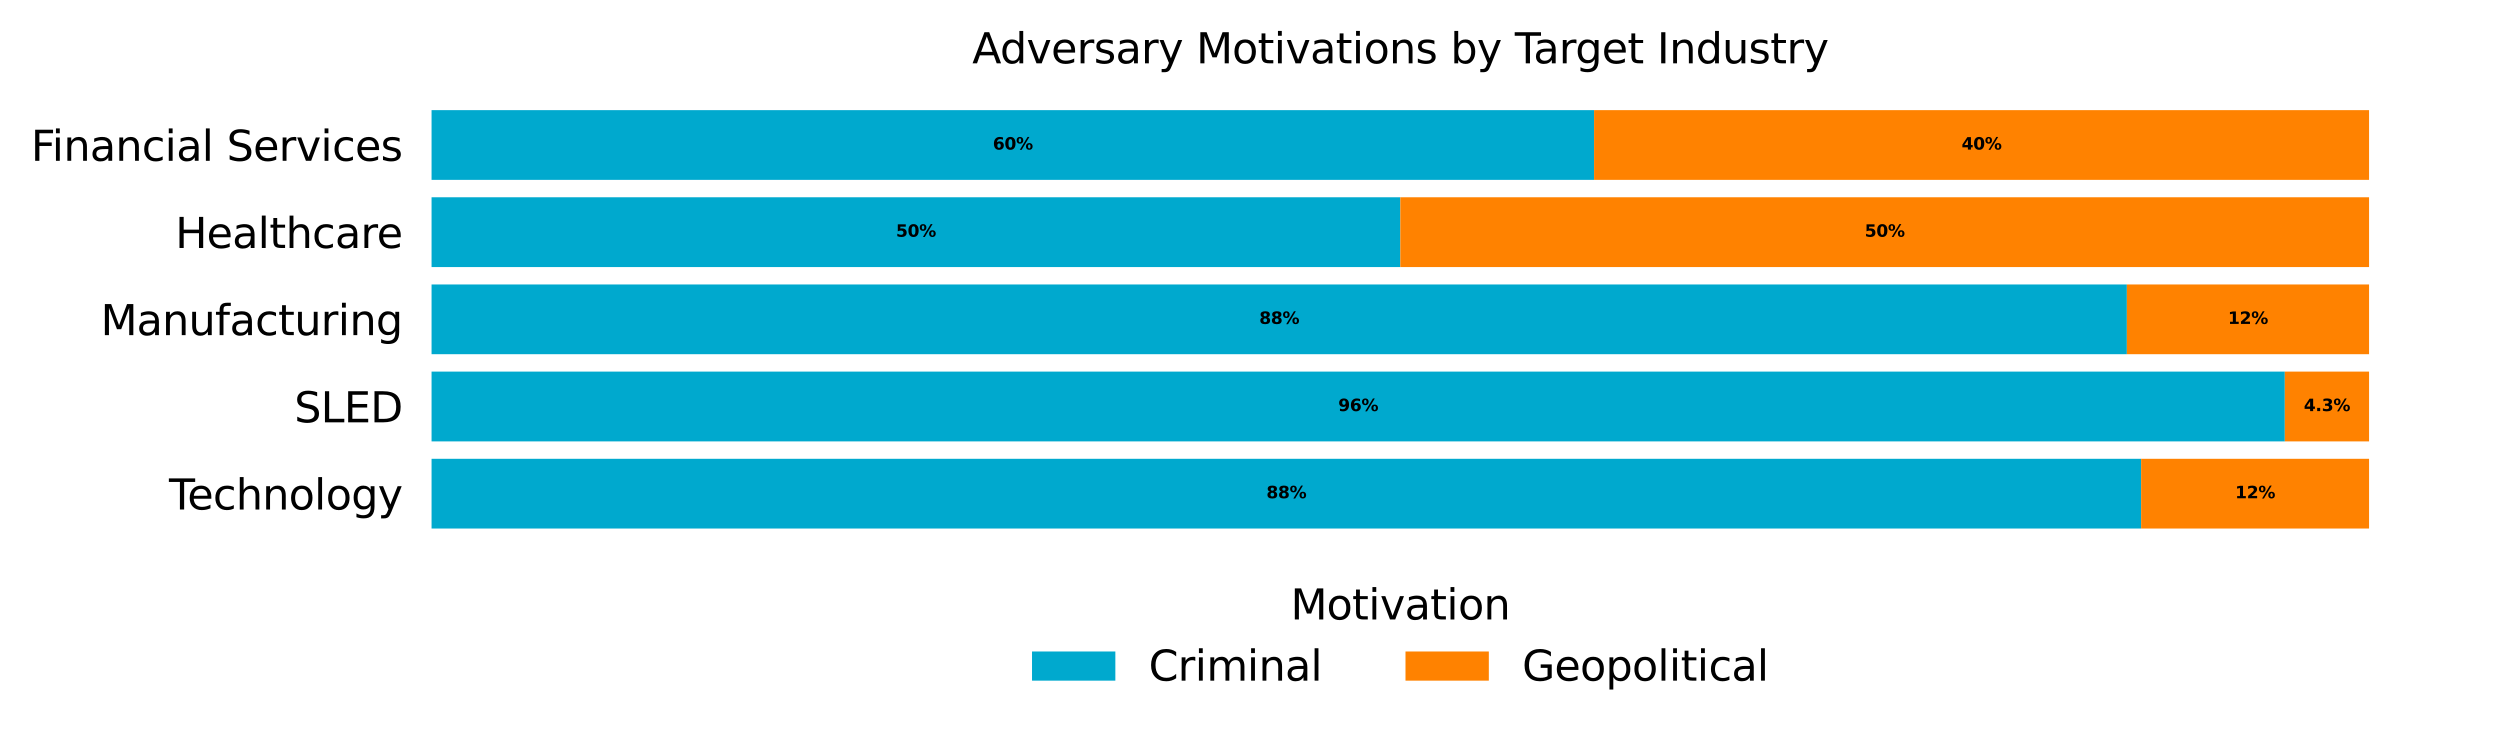 <?xml version="1.0" encoding="UTF-8" standalone="no"?>
<svg xmlns:xlink="http://www.w3.org/1999/xlink" xmlns="http://www.w3.org/2000/svg" width="600pt" height="177.28pt" viewBox="0 0 600 177.28" version="1.1">
  <defs>
    <style type="text/css">*{stroke-linejoin: round; stroke-linecap: butt}</style>
  </defs>
  <g id="figure_1">
    <g id="patch_1">
      <path d="M 0 177.28  L 600 177.28  L 600 0  L 0 0  z " style="fill: #ffffff"></path>
    </g>
    <g id="axes_1">
      <g id="patch_2">
        <path d="M 103.575 132.08  L 568.575 132.08  L 568.575 21.2  L 103.575 21.2  z " style="fill: #ffffff"></path>
      </g>
      <g id="patch_3">
        <path d="M 103.575 126.85  L 513.869 126.85  L 513.869 110.113  L 103.575 110.113  z " clip-path="url(#p7badfeab6c)" style="fill: #00a9ce"></path>
      </g>
      <g id="patch_4">
        <path d="M 103.575 105.929  L 548.358 105.929  L 548.358 89.192  L 103.575 89.192  z " clip-path="url(#p7badfeab6c)" style="fill: #00a9ce"></path>
      </g>
      <g id="patch_5">
        <path d="M 103.575 85.008  L 510.45 85.008  L 510.45 68.272  L 103.575 68.272  z " clip-path="url(#p7badfeab6c)" style="fill: #00a9ce"></path>
      </g>
      <g id="patch_6">
        <path d="M 103.575 64.088  L 336.075 64.088  L 336.075 47.351  L 103.575 47.351  z " clip-path="url(#p7badfeab6c)" style="fill: #00a9ce"></path>
      </g>
      <g id="patch_7">
        <path d="M 103.575 43.167  L 382.575 43.167  L 382.575 26.43  L 103.575 26.43  z " clip-path="url(#p7badfeab6c)" style="fill: #00a9ce"></path>
      </g>
      <g id="patch_8">
        <path d="M 513.869 126.85  L 568.575 126.85  L 568.575 110.113  L 513.869 110.113  z " clip-path="url(#p7badfeab6c)" style="fill: #ff8200"></path>
      </g>
      <g id="patch_9">
        <path d="M 548.358 105.929  L 568.575 105.929  L 568.575 89.192  L 548.358 89.192  z " clip-path="url(#p7badfeab6c)" style="fill: #ff8200"></path>
      </g>
      <g id="patch_10">
        <path d="M 510.45 85.008  L 568.575 85.008  L 568.575 68.272  L 510.45 68.272  z " clip-path="url(#p7badfeab6c)" style="fill: #ff8200"></path>
      </g>
      <g id="patch_11">
        <path d="M 336.075 64.088  L 568.575 64.088  L 568.575 47.351  L 336.075 47.351  z " clip-path="url(#p7badfeab6c)" style="fill: #ff8200"></path>
      </g>
      <g id="patch_12">
        <path d="M 382.575 43.167  L 568.575 43.167  L 568.575 26.43  L 382.575 26.43  z " clip-path="url(#p7badfeab6c)" style="fill: #ff8200"></path>
      </g>
      <g id="matplotlib.axis_1">
        <g id="xtick_1"></g>
        <g id="xtick_2"></g>
        <g id="xtick_3"></g>
        <g id="xtick_4"></g>
        <g id="xtick_5"></g>
        <g id="xtick_6"></g>
      </g>
      <g id="matplotlib.axis_2">
        <g id="ytick_1">
          <g id="text_1">
            <!-- Technology -->
            <g transform="translate(40.558 122.281) scale(0.1 -0.1)">
              <defs>
                <path id="DejaVuSans-54" d="M -19 4666  L 3928 4666  L 3928 4134  L 2272 4134  L 2272 0  L 1638 0  L 1638 4134  L -19 4134  L -19 4666  z " transform="scale(0.016)"></path>
                <path id="DejaVuSans-65" d="M 3597 1894  L 3597 1613  L 953 1613  Q 991 1019 1311 708  Q 1631 397 2203 397  Q 2534 397 2845 478  Q 3156 559 3463 722  L 3463 178  Q 3153 47 2828 -22  Q 2503 -91 2169 -91  Q 1331 -91 842 396  Q 353 884 353 1716  Q 353 2575 817 3079  Q 1281 3584 2069 3584  Q 2775 3584 3186 3129  Q 3597 2675 3597 1894  z M 3022 2063  Q 3016 2534 2758 2815  Q 2500 3097 2075 3097  Q 1594 3097 1305 2825  Q 1016 2553 972 2059  L 3022 2063  z " transform="scale(0.016)"></path>
                <path id="DejaVuSans-63" d="M 3122 3366  L 3122 2828  Q 2878 2963 2633 3030  Q 2388 3097 2138 3097  Q 1578 3097 1268 2742  Q 959 2388 959 1747  Q 959 1106 1268 751  Q 1578 397 2138 397  Q 2388 397 2633 464  Q 2878 531 3122 666  L 3122 134  Q 2881 22 2623 -34  Q 2366 -91 2075 -91  Q 1284 -91 818 406  Q 353 903 353 1747  Q 353 2603 823 3093  Q 1294 3584 2113 3584  Q 2378 3584 2631 3529  Q 2884 3475 3122 3366  z " transform="scale(0.016)"></path>
                <path id="DejaVuSans-68" d="M 3513 2113  L 3513 0  L 2938 0  L 2938 2094  Q 2938 2591 2744 2837  Q 2550 3084 2163 3084  Q 1697 3084 1428 2787  Q 1159 2491 1159 1978  L 1159 0  L 581 0  L 581 4863  L 1159 4863  L 1159 2956  Q 1366 3272 1645 3428  Q 1925 3584 2291 3584  Q 2894 3584 3203 3211  Q 3513 2838 3513 2113  z " transform="scale(0.016)"></path>
                <path id="DejaVuSans-6e" d="M 3513 2113  L 3513 0  L 2938 0  L 2938 2094  Q 2938 2591 2744 2837  Q 2550 3084 2163 3084  Q 1697 3084 1428 2787  Q 1159 2491 1159 1978  L 1159 0  L 581 0  L 581 3500  L 1159 3500  L 1159 2956  Q 1366 3272 1645 3428  Q 1925 3584 2291 3584  Q 2894 3584 3203 3211  Q 3513 2838 3513 2113  z " transform="scale(0.016)"></path>
                <path id="DejaVuSans-6f" d="M 1959 3097  Q 1497 3097 1228 2736  Q 959 2375 959 1747  Q 959 1119 1226 758  Q 1494 397 1959 397  Q 2419 397 2687 759  Q 2956 1122 2956 1747  Q 2956 2369 2687 2733  Q 2419 3097 1959 3097  z M 1959 3584  Q 2709 3584 3137 3096  Q 3566 2609 3566 1747  Q 3566 888 3137 398  Q 2709 -91 1959 -91  Q 1206 -91 779 398  Q 353 888 353 1747  Q 353 2609 779 3096  Q 1206 3584 1959 3584  z " transform="scale(0.016)"></path>
                <path id="DejaVuSans-6c" d="M 603 4863  L 1178 4863  L 1178 0  L 603 0  L 603 4863  z " transform="scale(0.016)"></path>
                <path id="DejaVuSans-67" d="M 2906 1791  Q 2906 2416 2648 2759  Q 2391 3103 1925 3103  Q 1463 3103 1205 2759  Q 947 2416 947 1791  Q 947 1169 1205 825  Q 1463 481 1925 481  Q 2391 481 2648 825  Q 2906 1169 2906 1791  z M 3481 434  Q 3481 -459 3084 -895  Q 2688 -1331 1869 -1331  Q 1566 -1331 1297 -1286  Q 1028 -1241 775 -1147  L 775 -588  Q 1028 -725 1275 -790  Q 1522 -856 1778 -856  Q 2344 -856 2625 -561  Q 2906 -266 2906 331  L 2906 616  Q 2728 306 2450 153  Q 2172 0 1784 0  Q 1141 0 747 490  Q 353 981 353 1791  Q 353 2603 747 3093  Q 1141 3584 1784 3584  Q 2172 3584 2450 3431  Q 2728 3278 2906 2969  L 2906 3500  L 3481 3500  L 3481 434  z " transform="scale(0.016)"></path>
                <path id="DejaVuSans-79" d="M 2059 -325  Q 1816 -950 1584 -1140  Q 1353 -1331 966 -1331  L 506 -1331  L 506 -850  L 844 -850  Q 1081 -850 1212 -737  Q 1344 -625 1503 -206  L 1606 56  L 191 3500  L 800 3500  L 1894 763  L 2988 3500  L 3597 3500  L 2059 -325  z " transform="scale(0.016)"></path>
              </defs>
              <use xlink:href="#DejaVuSans-54"></use>
              <use xlink:href="#DejaVuSans-65" x="44.084"></use>
              <use xlink:href="#DejaVuSans-63" x="105.607"></use>
              <use xlink:href="#DejaVuSans-68" x="160.588"></use>
              <use xlink:href="#DejaVuSans-6e" x="223.967"></use>
              <use xlink:href="#DejaVuSans-6f" x="287.346"></use>
              <use xlink:href="#DejaVuSans-6c" x="348.527"></use>
              <use xlink:href="#DejaVuSans-6f" x="376.311"></use>
              <use xlink:href="#DejaVuSans-67" x="437.492"></use>
              <use xlink:href="#DejaVuSans-79" x="500.969"></use>
            </g>
          </g>
        </g>
        <g id="ytick_2">
          <g id="text_2">
            <!-- SLED -->
            <g transform="translate(70.636 101.36) scale(0.1 -0.1)">
              <defs>
                <path id="DejaVuSans-53" d="M 3425 4513  L 3425 3897  Q 3066 4069 2747 4153  Q 2428 4238 2131 4238  Q 1616 4238 1336 4038  Q 1056 3838 1056 3469  Q 1056 3159 1242 3001  Q 1428 2844 1947 2747  L 2328 2669  Q 3034 2534 3370 2195  Q 3706 1856 3706 1288  Q 3706 609 3251 259  Q 2797 -91 1919 -91  Q 1588 -91 1214 -16  Q 841 59 441 206  L 441 856  Q 825 641 1194 531  Q 1563 422 1919 422  Q 2459 422 2753 634  Q 3047 847 3047 1241  Q 3047 1584 2836 1778  Q 2625 1972 2144 2069  L 1759 2144  Q 1053 2284 737 2584  Q 422 2884 422 3419  Q 422 4038 858 4394  Q 1294 4750 2059 4750  Q 2388 4750 2728 4690  Q 3069 4631 3425 4513  z " transform="scale(0.016)"></path>
                <path id="DejaVuSans-4c" d="M 628 4666  L 1259 4666  L 1259 531  L 3531 531  L 3531 0  L 628 0  L 628 4666  z " transform="scale(0.016)"></path>
                <path id="DejaVuSans-45" d="M 628 4666  L 3578 4666  L 3578 4134  L 1259 4134  L 1259 2753  L 3481 2753  L 3481 2222  L 1259 2222  L 1259 531  L 3634 531  L 3634 0  L 628 0  L 628 4666  z " transform="scale(0.016)"></path>
                <path id="DejaVuSans-44" d="M 1259 4147  L 1259 519  L 2022 519  Q 2988 519 3436 956  Q 3884 1394 3884 2338  Q 3884 3275 3436 3711  Q 2988 4147 2022 4147  L 1259 4147  z M 628 4666  L 1925 4666  Q 3281 4666 3915 4102  Q 4550 3538 4550 2338  Q 4550 1131 3912 565  Q 3275 0 1925 0  L 628 0  L 628 4666  z " transform="scale(0.016)"></path>
              </defs>
              <use xlink:href="#DejaVuSans-53"></use>
              <use xlink:href="#DejaVuSans-4c" x="63.477"></use>
              <use xlink:href="#DejaVuSans-45" x="119.189"></use>
              <use xlink:href="#DejaVuSans-44" x="182.373"></use>
            </g>
          </g>
        </g>
        <g id="ytick_3">
          <g id="text_3">
            <!-- Manufacturing -->
            <g transform="translate(24.164 80.439) scale(0.1 -0.1)">
              <defs>
                <path id="DejaVuSans-4d" d="M 628 4666  L 1569 4666  L 2759 1491  L 3956 4666  L 4897 4666  L 4897 0  L 4281 0  L 4281 4097  L 3078 897  L 2444 897  L 1241 4097  L 1241 0  L 628 0  L 628 4666  z " transform="scale(0.016)"></path>
                <path id="DejaVuSans-61" d="M 2194 1759  Q 1497 1759 1228 1600  Q 959 1441 959 1056  Q 959 750 1161 570  Q 1363 391 1709 391  Q 2188 391 2477 730  Q 2766 1069 2766 1631  L 2766 1759  L 2194 1759  z M 3341 1997  L 3341 0  L 2766 0  L 2766 531  Q 2569 213 2275 61  Q 1981 -91 1556 -91  Q 1019 -91 701 211  Q 384 513 384 1019  Q 384 1609 779 1909  Q 1175 2209 1959 2209  L 2766 2209  L 2766 2266  Q 2766 2663 2505 2880  Q 2244 3097 1772 3097  Q 1472 3097 1187 3025  Q 903 2953 641 2809  L 641 3341  Q 956 3463 1253 3523  Q 1550 3584 1831 3584  Q 2591 3584 2966 3190  Q 3341 2797 3341 1997  z " transform="scale(0.016)"></path>
                <path id="DejaVuSans-75" d="M 544 1381  L 544 3500  L 1119 3500  L 1119 1403  Q 1119 906 1312 657  Q 1506 409 1894 409  Q 2359 409 2629 706  Q 2900 1003 2900 1516  L 2900 3500  L 3475 3500  L 3475 0  L 2900 0  L 2900 538  Q 2691 219 2414 64  Q 2138 -91 1772 -91  Q 1169 -91 856 284  Q 544 659 544 1381  z M 1991 3584  L 1991 3584  z " transform="scale(0.016)"></path>
                <path id="DejaVuSans-66" d="M 2375 4863  L 2375 4384  L 1825 4384  Q 1516 4384 1395 4259  Q 1275 4134 1275 3809  L 1275 3500  L 2222 3500  L 2222 3053  L 1275 3053  L 1275 0  L 697 0  L 697 3053  L 147 3053  L 147 3500  L 697 3500  L 697 3744  Q 697 4328 969 4595  Q 1241 4863 1831 4863  L 2375 4863  z " transform="scale(0.016)"></path>
                <path id="DejaVuSans-74" d="M 1172 4494  L 1172 3500  L 2356 3500  L 2356 3053  L 1172 3053  L 1172 1153  Q 1172 725 1289 603  Q 1406 481 1766 481  L 2356 481  L 2356 0  L 1766 0  Q 1100 0 847 248  Q 594 497 594 1153  L 594 3053  L 172 3053  L 172 3500  L 594 3500  L 594 4494  L 1172 4494  z " transform="scale(0.016)"></path>
                <path id="DejaVuSans-72" d="M 2631 2963  Q 2534 3019 2420 3045  Q 2306 3072 2169 3072  Q 1681 3072 1420 2755  Q 1159 2438 1159 1844  L 1159 0  L 581 0  L 581 3500  L 1159 3500  L 1159 2956  Q 1341 3275 1631 3429  Q 1922 3584 2338 3584  Q 2397 3584 2469 3576  Q 2541 3569 2628 3553  L 2631 2963  z " transform="scale(0.016)"></path>
                <path id="DejaVuSans-69" d="M 603 3500  L 1178 3500  L 1178 0  L 603 0  L 603 3500  z M 603 4863  L 1178 4863  L 1178 4134  L 603 4134  L 603 4863  z " transform="scale(0.016)"></path>
              </defs>
              <use xlink:href="#DejaVuSans-4d"></use>
              <use xlink:href="#DejaVuSans-61" x="86.279"></use>
              <use xlink:href="#DejaVuSans-6e" x="147.559"></use>
              <use xlink:href="#DejaVuSans-75" x="210.938"></use>
              <use xlink:href="#DejaVuSans-66" x="274.316"></use>
              <use xlink:href="#DejaVuSans-61" x="309.521"></use>
              <use xlink:href="#DejaVuSans-63" x="370.801"></use>
              <use xlink:href="#DejaVuSans-74" x="425.781"></use>
              <use xlink:href="#DejaVuSans-75" x="464.99"></use>
              <use xlink:href="#DejaVuSans-72" x="528.369"></use>
              <use xlink:href="#DejaVuSans-69" x="569.482"></use>
              <use xlink:href="#DejaVuSans-6e" x="597.266"></use>
              <use xlink:href="#DejaVuSans-67" x="660.645"></use>
            </g>
          </g>
        </g>
        <g id="ytick_4">
          <g id="text_4">
            <!-- Healthcare -->
            <g transform="translate(42.072 59.518) scale(0.1 -0.1)">
              <defs>
                <path id="DejaVuSans-48" d="M 628 4666  L 1259 4666  L 1259 2753  L 3553 2753  L 3553 4666  L 4184 4666  L 4184 0  L 3553 0  L 3553 2222  L 1259 2222  L 1259 0  L 628 0  L 628 4666  z " transform="scale(0.016)"></path>
              </defs>
              <use xlink:href="#DejaVuSans-48"></use>
              <use xlink:href="#DejaVuSans-65" x="75.195"></use>
              <use xlink:href="#DejaVuSans-61" x="136.719"></use>
              <use xlink:href="#DejaVuSans-6c" x="197.998"></use>
              <use xlink:href="#DejaVuSans-74" x="225.781"></use>
              <use xlink:href="#DejaVuSans-68" x="264.99"></use>
              <use xlink:href="#DejaVuSans-63" x="328.369"></use>
              <use xlink:href="#DejaVuSans-61" x="383.35"></use>
              <use xlink:href="#DejaVuSans-72" x="444.629"></use>
              <use xlink:href="#DejaVuSans-65" x="483.492"></use>
            </g>
          </g>
        </g>
        <g id="ytick_5">
          <g id="text_5">
            <!-- Financial Services -->
            <g transform="translate(7.436 38.598) scale(0.1 -0.1)">
              <defs>
                <path id="DejaVuSans-46" d="M 628 4666  L 3309 4666  L 3309 4134  L 1259 4134  L 1259 2759  L 3109 2759  L 3109 2228  L 1259 2228  L 1259 0  L 628 0  L 628 4666  z " transform="scale(0.016)"></path>
                <path id="DejaVuSans-20" transform="scale(0.016)"></path>
                <path id="DejaVuSans-76" d="M 191 3500  L 800 3500  L 1894 563  L 2988 3500  L 3597 3500  L 2284 0  L 1503 0  L 191 3500  z " transform="scale(0.016)"></path>
                <path id="DejaVuSans-73" d="M 2834 3397  L 2834 2853  Q 2591 2978 2328 3040  Q 2066 3103 1784 3103  Q 1356 3103 1142 2972  Q 928 2841 928 2578  Q 928 2378 1081 2264  Q 1234 2150 1697 2047  L 1894 2003  Q 2506 1872 2764 1633  Q 3022 1394 3022 966  Q 3022 478 2636 193  Q 2250 -91 1575 -91  Q 1294 -91 989 -36  Q 684 19 347 128  L 347 722  Q 666 556 975 473  Q 1284 391 1588 391  Q 1994 391 2212 530  Q 2431 669 2431 922  Q 2431 1156 2273 1281  Q 2116 1406 1581 1522  L 1381 1569  Q 847 1681 609 1914  Q 372 2147 372 2553  Q 372 3047 722 3315  Q 1072 3584 1716 3584  Q 2034 3584 2315 3537  Q 2597 3491 2834 3397  z " transform="scale(0.016)"></path>
              </defs>
              <use xlink:href="#DejaVuSans-46"></use>
              <use xlink:href="#DejaVuSans-69" x="50.27"></use>
              <use xlink:href="#DejaVuSans-6e" x="78.053"></use>
              <use xlink:href="#DejaVuSans-61" x="141.432"></use>
              <use xlink:href="#DejaVuSans-6e" x="202.711"></use>
              <use xlink:href="#DejaVuSans-63" x="266.09"></use>
              <use xlink:href="#DejaVuSans-69" x="321.07"></use>
              <use xlink:href="#DejaVuSans-61" x="348.854"></use>
              <use xlink:href="#DejaVuSans-6c" x="410.133"></use>
              <use xlink:href="#DejaVuSans-20" x="437.916"></use>
              <use xlink:href="#DejaVuSans-53" x="469.703"></use>
              <use xlink:href="#DejaVuSans-65" x="533.18"></use>
              <use xlink:href="#DejaVuSans-72" x="594.703"></use>
              <use xlink:href="#DejaVuSans-76" x="635.816"></use>
              <use xlink:href="#DejaVuSans-69" x="694.996"></use>
              <use xlink:href="#DejaVuSans-63" x="722.779"></use>
              <use xlink:href="#DejaVuSans-65" x="777.76"></use>
              <use xlink:href="#DejaVuSans-73" x="839.283"></use>
            </g>
          </g>
        </g>
      </g>
      <g id="text_6">
        <!-- 88% -->
        <g transform="translate(303.935 119.585) scale(0.04 -0.04)">
          <defs>
            <path id="DejaVuSans-Bold-38" d="M 2228 2088  Q 1891 2088 1709 1903  Q 1528 1719 1528 1375  Q 1528 1031 1709 848  Q 1891 666 2228 666  Q 2563 666 2741 848  Q 2919 1031 2919 1375  Q 2919 1722 2741 1905  Q 2563 2088 2228 2088  z M 1350 2484  Q 925 2613 709 2878  Q 494 3144 494 3541  Q 494 4131 934 4440  Q 1375 4750 2228 4750  Q 3075 4750 3515 4442  Q 3956 4134 3956 3541  Q 3956 3144 3739 2878  Q 3522 2613 3097 2484  Q 3572 2353 3814 2058  Q 4056 1763 4056 1313  Q 4056 619 3595 264  Q 3134 -91 2228 -91  Q 1319 -91 855 264  Q 391 619 391 1313  Q 391 1763 633 2058  Q 875 2353 1350 2484  z M 1631 3419  Q 1631 3141 1786 2991  Q 1941 2841 2228 2841  Q 2509 2841 2662 2991  Q 2816 3141 2816 3419  Q 2816 3697 2662 3845  Q 2509 3994 2228 3994  Q 1941 3994 1786 3844  Q 1631 3694 1631 3419  z " transform="scale(0.016)"></path>
            <path id="DejaVuSans-Bold-25" d="M 4959 1925  Q 4738 1925 4616 1733  Q 4494 1541 4494 1184  Q 4494 825 4614 633  Q 4734 441 4959 441  Q 5184 441 5303 633  Q 5422 825 5422 1184  Q 5422 1541 5301 1733  Q 5181 1925 4959 1925  z M 4959 2450  Q 5541 2450 5875 2112  Q 6209 1775 6209 1184  Q 6209 594 5875 251  Q 5541 -91 4959 -91  Q 4378 -91 4042 251  Q 3706 594 3706 1184  Q 3706 1772 4042 2111  Q 4378 2450 4959 2450  z M 2094 -91  L 1403 -91  L 4319 4750  L 5013 4750  L 2094 -91  z M 1453 4750  Q 2034 4750 2367 4411  Q 2700 4072 2700 3481  Q 2700 2891 2367 2550  Q 2034 2209 1453 2209  Q 872 2209 539 2550  Q 206 2891 206 3481  Q 206 4072 539 4411  Q 872 4750 1453 4750  z M 1453 4225  Q 1228 4225 1106 4031  Q 984 3838 984 3481  Q 984 3122 1106 2926  Q 1228 2731 1453 2731  Q 1678 2731 1798 2926  Q 1919 3122 1919 3481  Q 1919 3838 1797 4031  Q 1675 4225 1453 4225  z " transform="scale(0.016)"></path>
          </defs>
          <use xlink:href="#DejaVuSans-Bold-38"></use>
          <use xlink:href="#DejaVuSans-Bold-38" x="69.58"></use>
          <use xlink:href="#DejaVuSans-Bold-25" x="139.16"></use>
        </g>
      </g>
      <g id="text_7">
        <!-- 96% -->
        <g transform="translate(321.179 98.665) scale(0.04 -0.04)">
          <defs>
            <path id="DejaVuSans-Bold-39" d="M 641 103  L 641 966  Q 928 831 1190 764  Q 1453 697 1709 697  Q 2247 697 2547 995  Q 2847 1294 2900 1881  Q 2688 1725 2447 1647  Q 2206 1569 1925 1569  Q 1209 1569 770 1986  Q 331 2403 331 3084  Q 331 3838 820 4291  Q 1309 4744 2131 4744  Q 3044 4744 3544 4128  Q 4044 3513 4044 2388  Q 4044 1231 3459 570  Q 2875 -91 1856 -91  Q 1528 -91 1228 -42  Q 928 6 641 103  z M 2125 2350  Q 2441 2350 2600 2554  Q 2759 2759 2759 3169  Q 2759 3575 2600 3781  Q 2441 3988 2125 3988  Q 1809 3988 1650 3781  Q 1491 3575 1491 3169  Q 1491 2759 1650 2554  Q 1809 2350 2125 2350  z " transform="scale(0.016)"></path>
            <path id="DejaVuSans-Bold-36" d="M 2316 2303  Q 2000 2303 1842 2098  Q 1684 1894 1684 1484  Q 1684 1075 1842 870  Q 2000 666 2316 666  Q 2634 666 2792 870  Q 2950 1075 2950 1484  Q 2950 1894 2792 2098  Q 2634 2303 2316 2303  z M 3803 4544  L 3803 3681  Q 3506 3822 3243 3889  Q 2981 3956 2731 3956  Q 2194 3956 1894 3657  Q 1594 3359 1544 2772  Q 1750 2925 1990 3001  Q 2231 3078 2516 3078  Q 3231 3078 3670 2659  Q 4109 2241 4109 1563  Q 4109 813 3618 361  Q 3128 -91 2303 -91  Q 1394 -91 895 523  Q 397 1138 397 2266  Q 397 3422 980 4083  Q 1563 4744 2578 4744  Q 2900 4744 3203 4694  Q 3506 4644 3803 4544  z " transform="scale(0.016)"></path>
          </defs>
          <use xlink:href="#DejaVuSans-Bold-39"></use>
          <use xlink:href="#DejaVuSans-Bold-36" x="69.58"></use>
          <use xlink:href="#DejaVuSans-Bold-25" x="139.16"></use>
        </g>
      </g>
      <g id="text_8">
        <!-- 88% -->
        <g transform="translate(302.225 77.744) scale(0.04 -0.04)">
          <use xlink:href="#DejaVuSans-Bold-38"></use>
          <use xlink:href="#DejaVuSans-Bold-38" x="69.58"></use>
          <use xlink:href="#DejaVuSans-Bold-25" x="139.16"></use>
        </g>
      </g>
      <g id="text_9">
        <!-- 50% -->
        <g transform="translate(215.038 56.823) scale(0.04 -0.04)">
          <defs>
            <path id="DejaVuSans-Bold-35" d="M 678 4666  L 3669 4666  L 3669 3781  L 1638 3781  L 1638 3059  Q 1775 3097 1914 3117  Q 2053 3138 2203 3138  Q 3056 3138 3531 2711  Q 4006 2284 4006 1522  Q 4006 766 3489 337  Q 2972 -91 2053 -91  Q 1656 -91 1267 -14  Q 878 63 494 219  L 494 1166  Q 875 947 1217 837  Q 1559 728 1863 728  Q 2300 728 2551 942  Q 2803 1156 2803 1522  Q 2803 1891 2551 2103  Q 2300 2316 1863 2316  Q 1603 2316 1309 2248  Q 1016 2181 678 2041  L 678 4666  z " transform="scale(0.016)"></path>
            <path id="DejaVuSans-Bold-30" d="M 2944 2338  Q 2944 3213 2780 3570  Q 2616 3928 2228 3928  Q 1841 3928 1675 3570  Q 1509 3213 1509 2338  Q 1509 1453 1675 1090  Q 1841 728 2228 728  Q 2613 728 2778 1090  Q 2944 1453 2944 2338  z M 4147 2328  Q 4147 1169 3647 539  Q 3147 -91 2228 -91  Q 1306 -91 806 539  Q 306 1169 306 2328  Q 306 3491 806 4120  Q 1306 4750 2228 4750  Q 3147 4750 3647 4120  Q 4147 3491 4147 2328  z " transform="scale(0.016)"></path>
          </defs>
          <use xlink:href="#DejaVuSans-Bold-35"></use>
          <use xlink:href="#DejaVuSans-Bold-30" x="69.58"></use>
          <use xlink:href="#DejaVuSans-Bold-25" x="139.16"></use>
        </g>
      </g>
      <g id="text_10">
        <!-- 60% -->
        <g transform="translate(238.288 35.902) scale(0.04 -0.04)">
          <use xlink:href="#DejaVuSans-Bold-36"></use>
          <use xlink:href="#DejaVuSans-Bold-30" x="69.58"></use>
          <use xlink:href="#DejaVuSans-Bold-25" x="139.16"></use>
        </g>
      </g>
      <g id="text_11">
        <!-- 12% -->
        <g transform="translate(536.435 119.585) scale(0.04 -0.04)">
          <defs>
            <path id="DejaVuSans-Bold-31" d="M 750 831  L 1813 831  L 1813 3847  L 722 3622  L 722 4441  L 1806 4666  L 2950 4666  L 2950 831  L 4013 831  L 4013 0  L 750 0  L 750 831  z " transform="scale(0.016)"></path>
            <path id="DejaVuSans-Bold-32" d="M 1844 884  L 3897 884  L 3897 0  L 506 0  L 506 884  L 2209 2388  Q 2438 2594 2547 2791  Q 2656 2988 2656 3200  Q 2656 3528 2436 3728  Q 2216 3928 1850 3928  Q 1569 3928 1234 3808  Q 900 3688 519 3450  L 519 4475  Q 925 4609 1322 4679  Q 1719 4750 2100 4750  Q 2938 4750 3402 4381  Q 3866 4013 3866 3353  Q 3866 2972 3669 2642  Q 3472 2313 2841 1759  L 1844 884  z " transform="scale(0.016)"></path>
          </defs>
          <use xlink:href="#DejaVuSans-Bold-31"></use>
          <use xlink:href="#DejaVuSans-Bold-32" x="69.58"></use>
          <use xlink:href="#DejaVuSans-Bold-25" x="139.16"></use>
        </g>
      </g>
      <g id="text_12">
        <!-- 4.3% -->
        <g transform="translate(552.919 98.665) scale(0.04 -0.04)">
          <defs>
            <path id="DejaVuSans-Bold-34" d="M 2356 3675  L 1038 1722  L 2356 1722  L 2356 3675  z M 2156 4666  L 3494 4666  L 3494 1722  L 4159 1722  L 4159 850  L 3494 850  L 3494 0  L 2356 0  L 2356 850  L 288 850  L 288 1881  L 2156 4666  z " transform="scale(0.016)"></path>
            <path id="DejaVuSans-Bold-2e" d="M 653 1209  L 1778 1209  L 1778 0  L 653 0  L 653 1209  z " transform="scale(0.016)"></path>
            <path id="DejaVuSans-Bold-33" d="M 2981 2516  Q 3453 2394 3698 2092  Q 3944 1791 3944 1325  Q 3944 631 3412 270  Q 2881 -91 1863 -91  Q 1503 -91 1142 -33  Q 781 25 428 141  L 428 1069  Q 766 900 1098 814  Q 1431 728 1753 728  Q 2231 728 2486 893  Q 2741 1059 2741 1369  Q 2741 1688 2480 1852  Q 2219 2016 1709 2016  L 1228 2016  L 1228 2791  L 1734 2791  Q 2188 2791 2409 2933  Q 2631 3075 2631 3366  Q 2631 3634 2415 3781  Q 2200 3928 1806 3928  Q 1516 3928 1219 3862  Q 922 3797 628 3669  L 628 4550  Q 984 4650 1334 4700  Q 1684 4750 2022 4750  Q 2931 4750 3382 4451  Q 3834 4153 3834 3553  Q 3834 3144 3618 2883  Q 3403 2622 2981 2516  z " transform="scale(0.016)"></path>
          </defs>
          <use xlink:href="#DejaVuSans-Bold-34"></use>
          <use xlink:href="#DejaVuSans-Bold-2e" x="69.58"></use>
          <use xlink:href="#DejaVuSans-Bold-33" x="107.568"></use>
          <use xlink:href="#DejaVuSans-Bold-25" x="177.148"></use>
        </g>
      </g>
      <g id="text_13">
        <!-- 12% -->
        <g transform="translate(534.725 77.744) scale(0.04 -0.04)">
          <use xlink:href="#DejaVuSans-Bold-31"></use>
          <use xlink:href="#DejaVuSans-Bold-32" x="69.58"></use>
          <use xlink:href="#DejaVuSans-Bold-25" x="139.16"></use>
        </g>
      </g>
      <g id="text_14">
        <!-- 50% -->
        <g transform="translate(447.538 56.823) scale(0.04 -0.04)">
          <use xlink:href="#DejaVuSans-Bold-35"></use>
          <use xlink:href="#DejaVuSans-Bold-30" x="69.58"></use>
          <use xlink:href="#DejaVuSans-Bold-25" x="139.16"></use>
        </g>
      </g>
      <g id="text_15">
        <!-- 40% -->
        <g transform="translate(470.788 35.902) scale(0.04 -0.04)">
          <use xlink:href="#DejaVuSans-Bold-34"></use>
          <use xlink:href="#DejaVuSans-Bold-30" x="69.58"></use>
          <use xlink:href="#DejaVuSans-Bold-25" x="139.16"></use>
        </g>
      </g>
      <g id="text_16">
        <!-- Adversary Motivations by Target Industry -->
        <g transform="translate(233.337 15.2) scale(0.1 -0.1)">
          <defs>
            <path id="DejaVuSans-41" d="M 2188 4044  L 1331 1722  L 3047 1722  L 2188 4044  z M 1831 4666  L 2547 4666  L 4325 0  L 3669 0  L 3244 1197  L 1141 1197  L 716 0  L 50 0  L 1831 4666  z " transform="scale(0.016)"></path>
            <path id="DejaVuSans-64" d="M 2906 2969  L 2906 4863  L 3481 4863  L 3481 0  L 2906 0  L 2906 525  Q 2725 213 2448 61  Q 2172 -91 1784 -91  Q 1150 -91 751 415  Q 353 922 353 1747  Q 353 2572 751 3078  Q 1150 3584 1784 3584  Q 2172 3584 2448 3432  Q 2725 3281 2906 2969  z M 947 1747  Q 947 1113 1208 752  Q 1469 391 1925 391  Q 2381 391 2643 752  Q 2906 1113 2906 1747  Q 2906 2381 2643 2742  Q 2381 3103 1925 3103  Q 1469 3103 1208 2742  Q 947 2381 947 1747  z " transform="scale(0.016)"></path>
            <path id="DejaVuSans-62" d="M 3116 1747  Q 3116 2381 2855 2742  Q 2594 3103 2138 3103  Q 1681 3103 1420 2742  Q 1159 2381 1159 1747  Q 1159 1113 1420 752  Q 1681 391 2138 391  Q 2594 391 2855 752  Q 3116 1113 3116 1747  z M 1159 2969  Q 1341 3281 1617 3432  Q 1894 3584 2278 3584  Q 2916 3584 3314 3078  Q 3713 2572 3713 1747  Q 3713 922 3314 415  Q 2916 -91 2278 -91  Q 1894 -91 1617 61  Q 1341 213 1159 525  L 1159 0  L 581 0  L 581 4863  L 1159 4863  L 1159 2969  z " transform="scale(0.016)"></path>
            <path id="DejaVuSans-49" d="M 628 4666  L 1259 4666  L 1259 0  L 628 0  L 628 4666  z " transform="scale(0.016)"></path>
          </defs>
          <use xlink:href="#DejaVuSans-41"></use>
          <use xlink:href="#DejaVuSans-64" x="66.658"></use>
          <use xlink:href="#DejaVuSans-76" x="130.135"></use>
          <use xlink:href="#DejaVuSans-65" x="189.314"></use>
          <use xlink:href="#DejaVuSans-72" x="250.838"></use>
          <use xlink:href="#DejaVuSans-73" x="291.951"></use>
          <use xlink:href="#DejaVuSans-61" x="344.051"></use>
          <use xlink:href="#DejaVuSans-72" x="405.33"></use>
          <use xlink:href="#DejaVuSans-79" x="446.443"></use>
          <use xlink:href="#DejaVuSans-20" x="505.623"></use>
          <use xlink:href="#DejaVuSans-4d" x="537.41"></use>
          <use xlink:href="#DejaVuSans-6f" x="623.689"></use>
          <use xlink:href="#DejaVuSans-74" x="684.871"></use>
          <use xlink:href="#DejaVuSans-69" x="724.08"></use>
          <use xlink:href="#DejaVuSans-76" x="751.863"></use>
          <use xlink:href="#DejaVuSans-61" x="811.043"></use>
          <use xlink:href="#DejaVuSans-74" x="872.322"></use>
          <use xlink:href="#DejaVuSans-69" x="911.531"></use>
          <use xlink:href="#DejaVuSans-6f" x="939.314"></use>
          <use xlink:href="#DejaVuSans-6e" x="1000.496"></use>
          <use xlink:href="#DejaVuSans-73" x="1063.875"></use>
          <use xlink:href="#DejaVuSans-20" x="1115.975"></use>
          <use xlink:href="#DejaVuSans-62" x="1147.762"></use>
          <use xlink:href="#DejaVuSans-79" x="1211.238"></use>
          <use xlink:href="#DejaVuSans-20" x="1270.418"></use>
          <use xlink:href="#DejaVuSans-54" x="1302.205"></use>
          <use xlink:href="#DejaVuSans-61" x="1346.789"></use>
          <use xlink:href="#DejaVuSans-72" x="1408.068"></use>
          <use xlink:href="#DejaVuSans-67" x="1447.432"></use>
          <use xlink:href="#DejaVuSans-65" x="1510.908"></use>
          <use xlink:href="#DejaVuSans-74" x="1572.432"></use>
          <use xlink:href="#DejaVuSans-20" x="1611.641"></use>
          <use xlink:href="#DejaVuSans-49" x="1643.428"></use>
          <use xlink:href="#DejaVuSans-6e" x="1672.92"></use>
          <use xlink:href="#DejaVuSans-64" x="1736.299"></use>
          <use xlink:href="#DejaVuSans-75" x="1799.775"></use>
          <use xlink:href="#DejaVuSans-73" x="1863.154"></use>
          <use xlink:href="#DejaVuSans-74" x="1915.254"></use>
          <use xlink:href="#DejaVuSans-72" x="1954.463"></use>
          <use xlink:href="#DejaVuSans-79" x="1995.576"></use>
        </g>
      </g>
      <g id="legend_1">
        <g id="text_17">
          <!-- Motivation -->
          <g transform="translate(309.752 148.678) scale(0.1 -0.1)">
            <use xlink:href="#DejaVuSans-4d"></use>
            <use xlink:href="#DejaVuSans-6f" x="86.279"></use>
            <use xlink:href="#DejaVuSans-74" x="147.461"></use>
            <use xlink:href="#DejaVuSans-69" x="186.67"></use>
            <use xlink:href="#DejaVuSans-76" x="214.453"></use>
            <use xlink:href="#DejaVuSans-61" x="273.633"></use>
            <use xlink:href="#DejaVuSans-74" x="334.912"></use>
            <use xlink:href="#DejaVuSans-69" x="374.121"></use>
            <use xlink:href="#DejaVuSans-6f" x="401.904"></use>
            <use xlink:href="#DejaVuSans-6e" x="463.086"></use>
          </g>
        </g>
        <g id="patch_13">
          <path d="M 247.684 163.357  L 267.684 163.357  L 267.684 156.357  L 247.684 156.357  z " style="fill: #00a9ce"></path>
        </g>
        <g id="text_18">
          <!-- Criminal -->
          <g transform="translate(275.684 163.357) scale(0.1 -0.1)">
            <defs>
              <path id="DejaVuSans-43" d="M 4122 4306  L 4122 3641  Q 3803 3938 3442 4084  Q 3081 4231 2675 4231  Q 1875 4231 1450 3742  Q 1025 3253 1025 2328  Q 1025 1406 1450 917  Q 1875 428 2675 428  Q 3081 428 3442 575  Q 3803 722 4122 1019  L 4122 359  Q 3791 134 3420 21  Q 3050 -91 2638 -91  Q 1578 -91 968 557  Q 359 1206 359 2328  Q 359 3453 968 4101  Q 1578 4750 2638 4750  Q 3056 4750 3426 4639  Q 3797 4528 4122 4306  z " transform="scale(0.016)"></path>
              <path id="DejaVuSans-6d" d="M 3328 2828  Q 3544 3216 3844 3400  Q 4144 3584 4550 3584  Q 5097 3584 5394 3201  Q 5691 2819 5691 2113  L 5691 0  L 5113 0  L 5113 2094  Q 5113 2597 4934 2840  Q 4756 3084 4391 3084  Q 3944 3084 3684 2787  Q 3425 2491 3425 1978  L 3425 0  L 2847 0  L 2847 2094  Q 2847 2600 2669 2842  Q 2491 3084 2119 3084  Q 1678 3084 1418 2786  Q 1159 2488 1159 1978  L 1159 0  L 581 0  L 581 3500  L 1159 3500  L 1159 2956  Q 1356 3278 1631 3431  Q 1906 3584 2284 3584  Q 2666 3584 2933 3390  Q 3200 3197 3328 2828  z " transform="scale(0.016)"></path>
            </defs>
            <use xlink:href="#DejaVuSans-43"></use>
            <use xlink:href="#DejaVuSans-72" x="69.824"></use>
            <use xlink:href="#DejaVuSans-69" x="110.938"></use>
            <use xlink:href="#DejaVuSans-6d" x="138.721"></use>
            <use xlink:href="#DejaVuSans-69" x="236.133"></use>
            <use xlink:href="#DejaVuSans-6e" x="263.916"></use>
            <use xlink:href="#DejaVuSans-61" x="327.295"></use>
            <use xlink:href="#DejaVuSans-6c" x="388.574"></use>
          </g>
        </g>
        <g id="patch_14">
          <path d="M 337.319 163.357  L 357.319 163.357  L 357.319 156.357  L 337.319 156.357  z " style="fill: #ff8200"></path>
        </g>
        <g id="text_19">
          <!-- Geopolitical -->
          <g transform="translate(365.319 163.357) scale(0.1 -0.1)">
            <defs>
              <path id="DejaVuSans-47" d="M 3809 666  L 3809 1919  L 2778 1919  L 2778 2438  L 4434 2438  L 4434 434  Q 4069 175 3628 42  Q 3188 -91 2688 -91  Q 1594 -91 976 548  Q 359 1188 359 2328  Q 359 3472 976 4111  Q 1594 4750 2688 4750  Q 3144 4750 3555 4637  Q 3966 4525 4313 4306  L 4313 3634  Q 3963 3931 3569 4081  Q 3175 4231 2741 4231  Q 1884 4231 1454 3753  Q 1025 3275 1025 2328  Q 1025 1384 1454 906  Q 1884 428 2741 428  Q 3075 428 3337 486  Q 3600 544 3809 666  z " transform="scale(0.016)"></path>
              <path id="DejaVuSans-70" d="M 1159 525  L 1159 -1331  L 581 -1331  L 581 3500  L 1159 3500  L 1159 2969  Q 1341 3281 1617 3432  Q 1894 3584 2278 3584  Q 2916 3584 3314 3078  Q 3713 2572 3713 1747  Q 3713 922 3314 415  Q 2916 -91 2278 -91  Q 1894 -91 1617 61  Q 1341 213 1159 525  z M 3116 1747  Q 3116 2381 2855 2742  Q 2594 3103 2138 3103  Q 1681 3103 1420 2742  Q 1159 2381 1159 1747  Q 1159 1113 1420 752  Q 1681 391 2138 391  Q 2594 391 2855 752  Q 3116 1113 3116 1747  z " transform="scale(0.016)"></path>
            </defs>
            <use xlink:href="#DejaVuSans-47"></use>
            <use xlink:href="#DejaVuSans-65" x="77.49"></use>
            <use xlink:href="#DejaVuSans-6f" x="139.014"></use>
            <use xlink:href="#DejaVuSans-70" x="200.195"></use>
            <use xlink:href="#DejaVuSans-6f" x="263.672"></use>
            <use xlink:href="#DejaVuSans-6c" x="324.854"></use>
            <use xlink:href="#DejaVuSans-69" x="352.637"></use>
            <use xlink:href="#DejaVuSans-74" x="380.42"></use>
            <use xlink:href="#DejaVuSans-69" x="419.629"></use>
            <use xlink:href="#DejaVuSans-63" x="447.412"></use>
            <use xlink:href="#DejaVuSans-61" x="502.393"></use>
            <use xlink:href="#DejaVuSans-6c" x="563.672"></use>
          </g>
        </g>
      </g>
    </g>
  </g>
  <defs>
    <clipPath id="p7badfeab6c">
      <rect x="103.575" y="21.2" width="465" height="110.88"></rect>
    </clipPath>
  </defs>
</svg>
